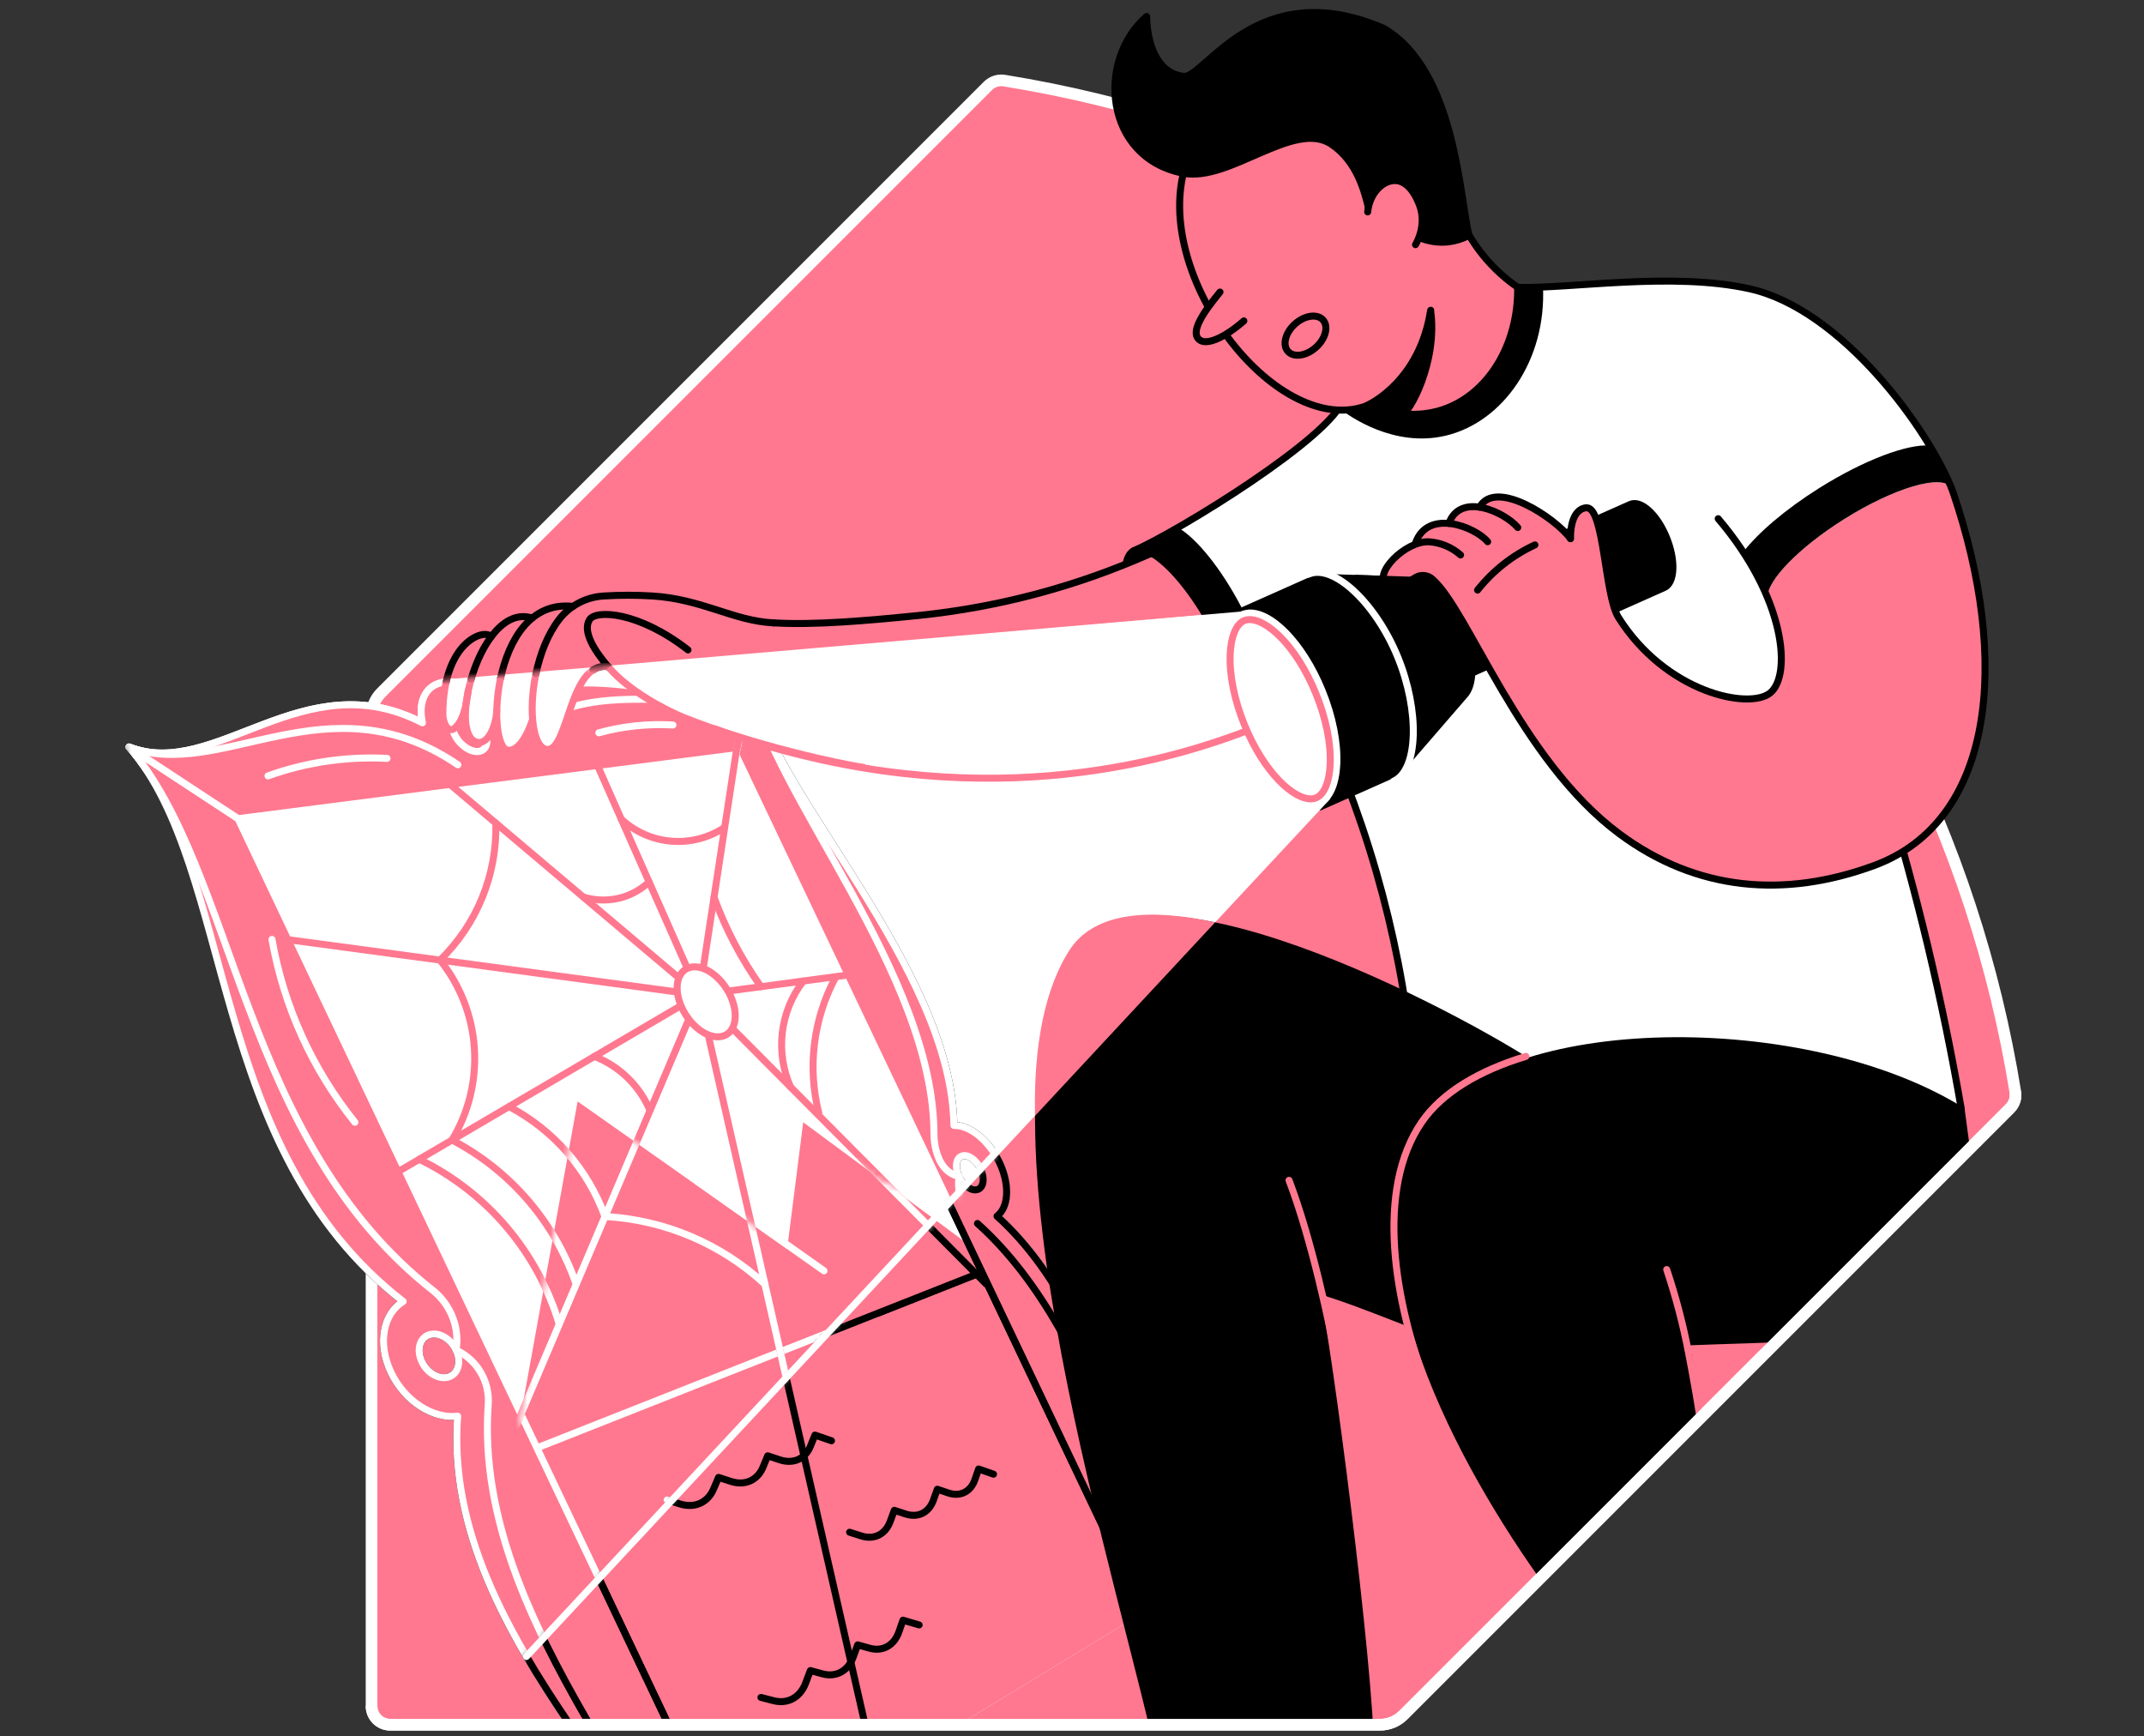 <svg width="368" height="298" viewBox="0 0 368 298" fill="none" xmlns="http://www.w3.org/2000/svg">
<rect x="0" y="0" width="368" height="298" fill="#333333" stroke="none"/>
<path d="M169.565 14.747L65.435 118.873C64.907 119.402 64.489 120.029 64.204 120.719C63.918 121.409 63.772 122.148 63.772 122.895V292.777C63.769 293.199 63.849 293.618 64.009 294.009C64.168 294.399 64.403 294.755 64.7 295.054C64.997 295.354 65.351 295.592 65.741 295.754C66.13 295.916 66.548 296 66.97 296H236.856C237.603 296 238.342 295.853 239.032 295.567C239.723 295.281 240.35 294.862 240.878 294.334L345.004 190.207C345.367 189.845 345.639 189.403 345.797 188.915C345.955 188.428 345.995 187.91 345.913 187.404C338.888 143.908 318.341 103.731 287.189 72.573C256.037 41.416 215.863 20.863 172.368 13.83C171.862 13.751 171.344 13.793 170.857 13.952C170.369 14.111 169.927 14.384 169.565 14.747" fill="#FF788F"/>
<path d="M169.565 14.747L65.435 118.873C64.907 119.402 64.489 120.029 64.204 120.719C63.918 121.409 63.772 122.148 63.772 122.895V292.777C63.769 293.199 63.849 293.618 64.009 294.009C64.168 294.399 64.403 294.755 64.7 295.054C64.997 295.354 65.351 295.592 65.741 295.754C66.13 295.916 66.548 296 66.97 296H236.856C237.603 296 238.342 295.853 239.032 295.567C239.723 295.281 240.35 294.862 240.878 294.334L345.004 190.207C345.367 189.845 345.639 189.403 345.797 188.915C345.955 188.428 345.995 187.91 345.913 187.404C338.888 143.908 318.341 103.731 287.189 72.573C256.037 41.416 215.863 20.863 172.368 13.83C171.862 13.751 171.344 13.793 170.857 13.952C170.369 14.111 169.927 14.384 169.565 14.747" stroke="white" stroke-width="2" stroke-miterlimit="10"/>
<mask id="mask0" mask-type="alpha" maskUnits="userSpaceOnUse" x="21" y="1" width="327" height="295">
<path d="M169.565 14.747L47.965 120.906C47.965 120.906 20.999 126.47 21 127.217L63.773 292.778C63.769 293.2 63.849 293.618 64.009 294.009C64.168 294.4 64.403 294.755 64.7 295.055C64.997 295.354 65.351 295.592 65.741 295.754C66.13 295.916 66.548 296 66.97 296H236.856C237.603 296 238.342 295.853 239.032 295.567C239.723 295.281 240.35 294.862 240.878 294.334L345.004 190.207C345.367 189.845 345.639 189.403 345.797 188.915C345.955 188.428 345.995 187.91 345.913 187.404C338.888 143.908 362.53 90.102 331.378 58.945C312.979 40.543 287.708 11.647 253.353 1C232.7 1 209.746 1 186.229 1C180.965 2.804 177.875 11.128 172.368 13.831C171.862 13.751 171.344 13.793 170.857 13.952C170.369 14.112 169.927 14.384 169.565 14.747Z" fill="#C4C4C4"/>
</mask>
<g mask="url(#mask0)">
<path d="M99.571 117.626L102.292 114.741L212.874 104.975L227.693 137.103L153.652 216.527L99.571 117.626Z" fill="white"/>
<path d="M196.297 276.704L125.901 319.52L40.853 140.489L126.263 129.518L196.297 276.704Z" fill="white"/>
<path d="M150.714 225.355L99.144 189.027L89.42 242.725L125.901 319.519L209.403 304.256L168.517 218.321L150.714 225.355Z" fill="#FF788F" stroke="white" stroke-width="1.2" stroke-linecap="round" stroke-linejoin="round"/>
<path d="M168.517 218.321L166.275 213.61L137.863 192.602L132.818 232.426L168.517 218.321Z" fill="#FF788F"/>
<path d="M114.507 257.427L116.734 258.116C119.221 258.89 121.47 257.885 122.462 255.579L123.332 253.554L125.464 254.243C127.869 255.014 130.015 254.055 130.949 251.817L131.77 249.845L133.845 250.534C136.165 251.305 138.218 250.385 139.1 248.207L139.878 246.289L142.72 247.266" stroke="black" stroke-width="1.2" stroke-linecap="round" stroke-linejoin="round"/>
<path d="M145.828 262.962L147.815 263.594C150.039 264.305 151.989 263.324 152.788 261.129L153.499 259.2L155.421 259.828C157.571 260.539 159.439 259.601 160.207 257.466L160.878 255.583L162.736 256.212C164.815 256.922 166.613 256.023 167.334 253.941L167.97 252.108L170.531 253.003" stroke="black" stroke-width="1.2" stroke-linecap="round" stroke-linejoin="round"/>
<path d="M130.608 291.314L132.776 291.872C135.202 292.5 137.355 291.31 138.279 288.859L139.089 286.706L141.178 287.271C143.519 287.903 145.576 286.763 146.447 284.386L147.211 282.29L149.229 282.858C151.485 283.497 153.46 282.407 154.277 280.094L154.988 278.058L157.763 278.872" stroke="black" stroke-width="1.2" stroke-linecap="round" stroke-linejoin="round"/>
<path d="M119.708 203.516L141.451 218.871" stroke="black" stroke-width="1.2" stroke-linecap="round" stroke-linejoin="round"/>
<path d="M92.159 248.491L168.517 218.321" stroke="black" stroke-width="1.2" stroke-linecap="round" stroke-linejoin="round"/>
<path d="M22.148 128.2C40.594 149.534 35.272 197.125 69.201 223.352C65.751 225.462 64.742 230.553 67.109 235.531C69.475 240.508 74.353 243.574 78.552 243.041C75.589 282.034 118.308 313.142 122.494 339.479L125.897 319.509L83.345 229.935L40.853 140.485L22.148 128.2ZM77.074 236.291C75.458 236.863 73.365 235.705 72.413 233.701C71.461 231.697 72.019 229.626 73.649 229.082C75.28 228.539 77.334 229.708 78.268 231.683C79.202 233.658 78.694 235.722 77.074 236.291Z" fill="#FF788F" stroke="black" stroke-width="1.2" stroke-linecap="round" stroke-linejoin="round"/>
<path d="M22.148 128.2C40.594 149.534 41.255 195.657 74.552 221.639" stroke="white" stroke-width="1.2" stroke-linecap="round" stroke-linejoin="round"/>
<path d="M122.497 339.49C118.312 313.153 81.085 279.543 83.796 241.126" stroke="black" stroke-width="1.2" stroke-linecap="round" stroke-linejoin="round"/>
<path d="M207.953 283.686C195.373 268.38 193.067 228.517 171.125 208.721C173.136 207.175 173.37 203.346 171.548 199.512C169.725 195.679 166.421 193.067 163.731 193.149C163.312 165.959 132.417 136.023 128.949 117.623L126.288 129.514L161.28 203.058L196.318 276.697L207.953 283.686ZM165.11 198.396C166.137 198.041 167.572 199.054 168.307 200.628C169.043 202.202 168.844 203.775 167.828 204.134C166.812 204.493 165.341 203.502 164.595 201.91C163.849 200.319 164.08 198.745 165.11 198.396Z" fill="#FF788F" stroke="black" stroke-width="1.2" stroke-linecap="round" stroke-linejoin="round"/>
<path d="M207.954 283.686C195.384 268.38 190.019 229.903 167.775 209.975" stroke="black" stroke-width="1.2" stroke-linecap="round" stroke-linejoin="round"/>
<path d="M128.946 117.626C132.413 136.027 159.99 166.769 160.31 194.243" stroke="black" stroke-width="1.2" stroke-linecap="round" stroke-linejoin="round"/>
<path d="M128.945 117.626C122.877 124.242 95.549 109.597 86.667 123.311C84.112 119.456 79.916 116.759 76.477 117.054C73.201 117.335 71.674 120.252 72.509 124.05C52.08 113.445 37.066 133.913 22.176 128.214L40.881 140.5L84.937 134.843L126.295 129.532L128.945 117.626ZM78.001 126.039C77.152 124.263 77.646 122.696 79.067 122.554C80.488 122.412 82.322 123.727 83.16 125.492C83.999 127.258 83.537 128.814 82.123 128.974C80.709 129.134 78.85 127.827 78.001 126.039Z" fill="#FF788F" stroke="white" stroke-width="1.2" stroke-linecap="round" stroke-linejoin="round"/>
<path d="M128.945 117.626C122.607 124.533 95.24 112.905 87.889 130.154" stroke="white" stroke-width="1.2" stroke-linecap="round" stroke-linejoin="round"/>
<path d="M22.148 128.2C37.943 134.239 56.255 116.028 78.595 131.255" stroke="white" stroke-width="1.2" stroke-linecap="round" stroke-linejoin="round"/>
<path d="M51.124 161.486L120 170.756L69.588 200.347" stroke="black" stroke-width="1.2" stroke-linecap="round" stroke-linejoin="round"/>
<path d="M78.513 135.693L119.999 170.755L103.056 132.499" stroke="black" stroke-width="1.2" stroke-linecap="round" stroke-linejoin="round"/>
<path d="M126.224 129.784L120 170.755L89.42 242.725" stroke="black" stroke-width="1.2" stroke-linecap="round" stroke-linejoin="round"/>
<path d="M150.668 305.568L120 170.755L169.299 220.392" stroke="black" stroke-width="1.2" stroke-linecap="round" stroke-linejoin="round"/>
<path d="M144.333 167.494L120 170.755" stroke="black" stroke-width="1.2" stroke-linecap="round" stroke-linejoin="round"/>
<path d="M85.107 141.267L75.539 164.772L77.582 195.657L98.885 220.392" stroke="black" stroke-width="1.2" stroke-linecap="round" stroke-linejoin="round"/>
<path d="M80.698 137.54L69.919 164.016" stroke="black" stroke-width="1.2" stroke-linecap="round" stroke-linejoin="round"/>
<path d="M71.962 198.954L95.979 227.221" stroke="black" stroke-width="1.2" stroke-linecap="round" stroke-linejoin="round"/>
<path d="M102.033 181.3L111.569 190.573" stroke="black" stroke-width="1.2" stroke-linecap="round" stroke-linejoin="round"/>
<path d="M87.363 189.916L103.827 208.774" stroke="black" stroke-width="1.2" stroke-linecap="round" stroke-linejoin="round"/>
<path d="M100.423 167.803L103.077 157.123L112.571 153.986H122.547L130.608 169.334" stroke="black" stroke-width="1.2" stroke-linecap="round" stroke-linejoin="round"/>
<path d="M135.696 186.562L137.892 168.357" stroke="black" stroke-width="1.2" stroke-linecap="round" stroke-linejoin="round"/>
<path d="M140.535 191.003L143.32 167.892" stroke="black" stroke-width="1.2" stroke-linecap="round" stroke-linejoin="round"/>
<path d="M125.19 169.565C127.03 173.431 126.256 177.129 123.442 177.829C120.628 178.529 116.692 175.911 114.812 171.942C112.933 167.974 113.786 164.257 116.695 163.646C119.605 163.035 123.353 165.696 125.19 169.565Z" fill="#FF788F"/>
<path d="M209.403 304.257L125.901 319.52L40.853 140.489L126.263 129.518L209.403 304.257Z" stroke="black" stroke-width="1.2" stroke-linecap="round" stroke-linejoin="round"/>
<path d="M196.297 276.705L125.901 319.52L40.853 140.489L126.263 129.518L196.297 276.705Z" fill="white"/>
<path d="M198.091 280.477L168.517 218.321L150.714 225.355L99.144 189.028L89.42 242.725L125.901 319.52" fill="#FF788F"/>
<path d="M168.517 218.321L166.275 213.61L137.863 192.602L132.818 232.426L168.517 218.321Z" fill="#FF788F"/>
<path d="M114.507 257.427L116.734 258.116C119.221 258.891 121.47 257.885 122.462 255.579L123.332 253.554L125.464 254.244C127.869 255.015 130.015 254.055 130.949 251.817L131.77 249.845L133.845 250.534C136.165 251.305 138.218 250.385 139.1 248.207L139.878 246.289L142.72 247.266" stroke="white" stroke-width="1.2" stroke-linecap="round" stroke-linejoin="round"/>
<path d="M145.828 262.962L147.815 263.595C150.039 264.305 151.989 263.325 152.788 261.129L153.499 259.2L155.421 259.829C157.571 260.539 159.439 259.601 160.207 257.466L160.878 255.583L162.736 256.212C164.815 256.922 166.613 256.024 167.334 253.942L167.97 252.108L170.531 253.004" stroke="white" stroke-width="1.2" stroke-linecap="round" stroke-linejoin="round"/>
<path d="M130.608 291.314L132.776 291.872C135.202 292.5 137.355 291.31 138.279 288.859L139.089 286.706L141.178 287.271C143.519 287.903 145.576 286.763 146.447 284.386L147.211 282.29L149.229 282.858C151.485 283.497 153.46 282.407 154.277 280.094L154.988 278.058L157.763 278.872" stroke="white" stroke-width="1.2" stroke-linecap="round" stroke-linejoin="round"/>
<path d="M119.687 202.742L141.43 218.097" stroke="white" stroke-width="1.2" stroke-linecap="round" stroke-linejoin="round"/>
<path d="M92.159 248.491L168.517 218.321" stroke="white" stroke-width="1.2" stroke-linecap="round" stroke-linejoin="round"/>
<path d="M22.148 128.2C40.594 149.534 35.272 197.125 69.201 223.352C65.751 225.462 64.742 230.553 67.109 235.531C69.475 240.508 74.353 243.574 78.552 243.041C75.589 282.034 118.308 313.142 122.494 339.479L125.897 319.509L83.345 229.935L40.853 140.485L22.148 128.2ZM77.074 236.291C75.458 236.863 73.365 235.705 72.413 233.701C71.461 231.697 72.019 229.626 73.649 229.082C75.28 228.539 77.334 229.708 78.268 231.683C79.202 233.658 78.694 235.722 77.074 236.291Z" fill="#FF788F" stroke="white" stroke-width="1.2" stroke-linecap="round" stroke-linejoin="round"/>
<path d="M122.497 339.49C118.312 313.153 81.085 279.543 83.796 241.126C83.951 239.18 83.506 237.233 82.521 235.547C81.536 233.861 80.058 232.517 78.286 231.697C78.388 231.051 78.434 230.397 78.421 229.743C78.402 228.838 78.269 227.94 78.026 227.068C77.425 224.963 76.216 223.082 74.552 221.66C41.255 195.675 40.594 149.538 22.148 128.221" stroke="white" stroke-width="1.2" stroke-linecap="round" stroke-linejoin="round"/>
<path d="M207.953 283.686C195.373 268.38 193.067 228.518 171.125 208.721C173.136 207.176 173.37 203.346 171.548 199.512C169.725 195.679 166.421 193.067 163.731 193.149C163.312 165.959 132.417 136.023 128.949 117.623L126.906 126.75L126.288 129.514L161.28 203.058L196.318 276.698L207.953 283.686ZM165.11 198.397C166.137 198.041 167.572 199.054 168.307 200.628C169.043 202.202 168.844 203.776 167.828 204.134C166.812 204.493 165.341 203.502 164.595 201.91C163.849 200.319 164.08 198.745 165.11 198.397Z" fill="#FF788F" stroke="white" stroke-width="1.2" stroke-linecap="round" stroke-linejoin="round"/>
<path d="M207.953 283.686C195.384 268.38 190.019 229.903 167.774 209.975C166.6 209.015 165.692 207.769 165.137 206.357C164.583 204.944 164.401 203.413 164.609 201.91" stroke="white" stroke-width="1.2" stroke-linecap="round" stroke-linejoin="round"/>
<path d="M128.946 117.626C132.438 136.154 160.385 167.206 160.31 194.829C160.31 194.829 160.285 200.979 164.627 201.91" stroke="white" stroke-width="1.2" stroke-linecap="round" stroke-linejoin="round"/>
<path d="M128.946 117.626C122.877 124.242 95.549 109.597 86.667 123.311C84.112 119.456 79.916 116.759 76.477 117.054C73.202 117.335 71.674 120.252 72.509 124.05C52.08 113.445 37.066 133.913 22.176 128.214L40.882 140.5L84.937 134.843L126.295 129.532L127.134 125.78L128.946 117.626ZM78.001 126.039C77.152 124.263 77.646 122.696 79.067 122.554C80.489 122.412 82.322 123.727 83.16 125.492C83.999 127.258 83.537 128.814 82.123 128.974C80.709 129.134 78.851 127.827 78.001 126.039Z" fill="#FF788F" stroke="white" stroke-width="1.2" stroke-linecap="round" stroke-linejoin="round"/>
<path d="M128.946 117.626C123.797 123.236 104.765 116.614 93.865 123.183" stroke="white" stroke-width="1.2" stroke-linecap="round" stroke-linejoin="round"/>
<path d="M22.148 128.2C37.943 134.239 56.255 116.028 78.595 131.255" stroke="white" stroke-width="1.2" stroke-linecap="round" stroke-linejoin="round"/>
<path d="M85.107 141.263C85.22 145.63 84.429 149.973 82.782 154.019C81.135 158.064 78.67 161.726 75.539 164.773C79.004 169.089 81.058 174.367 81.423 179.89C81.788 185.413 80.448 190.914 77.582 195.65C87.586 200.872 95.213 209.723 98.899 220.389" stroke="#FF788F" stroke-width="1.2" stroke-linecap="round" stroke-linejoin="round"/>
<path d="M71.962 198.954C77.702 201.75 82.8 205.705 86.934 210.57C91.069 215.435 94.15 221.105 95.982 227.221" stroke="#FF788F" stroke-width="1.2" stroke-linecap="round" stroke-linejoin="round"/>
<path d="M102.033 181.3C104.159 182.134 106.098 183.384 107.735 184.976C109.372 186.568 110.676 188.471 111.569 190.573" stroke="#FF788F" stroke-width="1.2" stroke-linecap="round" stroke-linejoin="round"/>
<path d="M87.377 189.912C95.017 193.937 100.886 200.661 103.841 208.774" stroke="#FF788F" stroke-width="1.2" stroke-linecap="round" stroke-linejoin="round"/>
<path d="M122.55 153.982C124.543 159.435 127.254 164.598 130.612 169.334" stroke="#FF788F" stroke-width="1.2" stroke-linecap="round" stroke-linejoin="round"/>
<path d="M100.114 153.947C102.354 154.634 104.749 154.634 106.989 153.947C108.639 153.429 110.151 152.547 111.412 151.364" stroke="#FF788F" stroke-width="1.2" stroke-linecap="round" stroke-linejoin="round"/>
<path d="M135.696 186.558C134.386 183.609 133.899 180.36 134.285 177.155C134.672 173.951 135.918 170.911 137.891 168.357" stroke="#FF788F" stroke-width="1.2" stroke-linecap="round" stroke-linejoin="round"/>
<path d="M140.535 191.003C138.579 183.225 139.572 174.998 143.324 167.91" stroke="#FF788F" stroke-width="1.2" stroke-linecap="round" stroke-linejoin="round"/>
<path d="M48.836 161.181L119.999 170.755L68.014 201.271" stroke="#FF788F" stroke-width="1.2" stroke-linecap="round" stroke-linejoin="round"/>
<path d="M76.008 133.579L120 170.755L102.505 131.255" stroke="#FF788F" stroke-width="1.2" stroke-linecap="round" stroke-linejoin="round"/>
<path d="M126.988 126.292L126.359 129.088L120 170.755L88.518 244.85" stroke="#FF788F" stroke-width="1.2" stroke-linecap="round" stroke-linejoin="round"/>
<path d="M150.668 305.568L120 170.755L173.395 224.52" stroke="#FF788F" stroke-width="1.2" stroke-linecap="round" stroke-linejoin="round"/>
<path d="M145.754 167.306L120 170.755" stroke="#FF788F" stroke-width="1.2" stroke-linecap="round" stroke-linejoin="round"/>
<path d="M125.393 170.944C126.874 174.177 126.256 177.264 123.972 177.85C121.687 178.437 118.553 176.245 117.033 172.93C115.512 169.615 116.209 166.51 118.55 166.002C120.891 165.494 123.908 167.714 125.393 170.944Z" fill="white" stroke="#FF788F" stroke-width="1.2" stroke-linecap="round" stroke-linejoin="round"/>
<path d="M228.425 127.873C235.733 144.842 240.44 162.817 242.388 181.19C247.88 186.445 255.91 201.086 266.66 196.798C267.961 196.279 336.626 190.296 336.626 190.296C335.088 181.414 333.194 172.045 330.864 162.278C328.686 153.172 326.33 144.557 323.879 136.456L299.95 80.275L271.499 48.861L260.486 49.312L229.686 70.168L220.094 87.147L228.425 127.873Z" fill="white"/>
<path d="M231.054 134.282C232.877 138.997 234.632 144.116 236.223 149.63C239.198 159.95 241.265 170.51 242.398 181.19C247.891 186.445 255.92 201.086 266.671 196.798C267.971 196.279 336.637 190.296 336.637 190.296C335.099 181.414 333.205 172.045 330.874 162.278C328.696 153.172 326.341 144.557 323.889 136.456" stroke="black" stroke-width="1.2" stroke-linecap="round" stroke-linejoin="round"/>
<path d="M194.606 94.515C193.895 94.895 193.504 95.695 193.302 96.647L197.654 94.927" fill="black"/>
<path d="M194.606 94.515C193.895 94.895 193.504 95.695 193.302 96.647L197.654 94.927" stroke="black" stroke-width="1.2" stroke-linecap="round" stroke-linejoin="round"/>
<path d="M249.152 60.07L230.603 68.427C228.798 74.907 202.052 91.303 194.605 94.515C197.512 92.995 203.843 99.343 208.724 108.691C211.751 114.475 213.517 120.06 213.741 123.822L217.216 125.865L260.511 104.584" fill="white"/>
<path d="M249.152 60.07L230.603 68.427C228.798 74.907 202.052 91.303 194.605 94.515C197.512 92.995 203.843 99.343 208.724 108.691C211.751 114.475 213.517 120.06 213.741 123.822L217.216 125.865L260.511 104.584" stroke="black" stroke-width="1.2" stroke-linecap="round" stroke-linejoin="round"/>
<path d="M132.797 106.897C139.768 107.302 148.635 106.541 157.667 105.628C171.477 104.213 184.974 100.603 197.647 94.934" stroke="black" stroke-width="1.2" stroke-linecap="round" stroke-linejoin="round"/>
<path d="M217.216 123.471L217.187 123.435C219.319 121.112 217.614 112.876 213.059 104.172C209.581 97.521 205.378 92.391 202.194 90.529C199.735 91.987 197.202 93.317 194.605 94.515C197.22 93.147 202.603 98.15 207.218 105.984C207.733 106.854 212.387 104.936 212.878 105.87C216.129 112.084 213.777 120.884 213.766 124.64L216.399 126.267L260.511 104.595L259.97 102.463L217.216 123.471Z" fill="black"/>
<path d="M232.397 67.62L230.621 68.427C230.42 69.052 230.119 69.64 229.729 70.168C230.727 69.279 231.622 68.423 232.397 67.62Z" fill="black"/>
<path d="M230.759 69.457L230.301 70.392C231.608 71.372 239.215 76.883 248.139 74.772C257.945 72.456 265.459 61.851 264.838 49.135L260.496 49.313L230.759 69.457Z" fill="black"/>
<path d="M249.152 33.286C250.292 37.439 252.346 41.284 255.164 44.541C256.733 46.346 258.524 47.947 260.493 49.306C260.635 59.3 255.284 67.741 247.642 70.296C242.235 72.104 237.25 70.441 235.207 69.614L223.312 51.448L249.152 33.286Z" fill="#FF788F" stroke="black" stroke-width="1.2" stroke-linecap="round" stroke-linejoin="round"/>
<path d="M238.017 56.61L231.05 63.236L235.236 69.631C236.988 70.342 238.831 70.808 240.71 71.017C241.776 71.13 246.835 62.135 245.546 53.253L238.017 56.61Z" fill="black" stroke="black" stroke-width="1.2" stroke-linecap="round" stroke-linejoin="round"/>
<path d="M245.535 53.256C243.73 65.03 235.491 69.361 233.999 69.83C218.569 74.673 197.668 47.064 203.445 28.482L223.987 18.765L238.305 22.922L246.075 35.446L245.535 53.256Z" fill="#FF788F"/>
<path d="M203.463 28.482C197.668 47.064 218.569 74.669 234.017 69.83C235.509 69.361 243.748 65.03 245.553 53.256" stroke="black" stroke-width="1.2" stroke-linecap="round" stroke-linejoin="round"/>
<path d="M209.403 50.119C206.287 53.896 204.461 56.869 205.711 58.18C206.962 59.491 210.28 57.886 213.499 55.075" fill="#FF788F"/>
<path d="M209.403 50.119C206.287 53.896 204.461 56.869 205.711 58.18C206.962 59.491 210.28 57.886 213.499 55.075" stroke="black" stroke-width="1.2" stroke-linecap="round" stroke-linejoin="round"/>
<path d="M225.873 59.611C227.533 58.121 228.075 56.016 227.082 54.909C226.089 53.802 223.937 54.112 222.276 55.602C220.616 57.091 220.074 59.196 221.067 60.304C222.06 61.411 224.212 61.101 225.873 59.611Z" stroke="black" stroke-width="1.2" stroke-linecap="round" stroke-linejoin="round"/>
<path d="M196.805 2.824C188.146 10.349 189.521 27.1 203.111 29.733C211.076 31.271 222.136 20.464 228.528 24.759C232.877 27.676 234.166 32.746 234.87 35.592L243.539 40.747C245.131 41.434 246.874 41.697 248.598 41.511C249.842 41.365 251.047 40.985 252.151 40.391C250.534 34.305 249.884 12.05 237.502 4.863C215.83 -4.523 206.731 13.464 203.168 13.109C199.292 12.704 196.975 8.814 196.805 2.824Z" fill="black" stroke="black" stroke-width="1.2" stroke-linecap="round" stroke-linejoin="round"/>
<path d="M234.749 36.37C235.083 33.147 237.357 30.951 239.46 30.987C242.43 31.033 243.759 35.51 243.83 35.758C244.693 38.8 243.308 41.383 242.959 41.99" fill="#FF788F"/>
<path d="M234.749 36.37C235.083 33.147 237.357 30.951 239.46 30.987C242.43 31.033 243.759 35.51 243.83 35.758C244.693 38.8 243.308 41.383 242.959 41.99" stroke="black" stroke-width="1.2" stroke-linecap="round" stroke-linejoin="round"/>
<path d="M226.453 138.491C230.785 136.758 231.289 127.831 227.578 118.552C223.866 109.274 217.346 103.157 213.013 104.889C208.681 106.622 208.177 115.549 211.889 124.828C215.6 134.106 222.121 140.223 226.453 138.491Z" fill="white"/>
<path d="M286.034 92.234C284.421 88.298 281.639 85.757 279.82 86.567L229.263 109.046L230.098 113.21L235.108 123.311L285.665 100.832C287.48 100.022 287.647 96.171 286.034 92.234Z" fill="black" stroke="black" stroke-width="1.2" stroke-linecap="round" stroke-linejoin="round"/>
<path d="M251.088 107.774C249.088 102.893 245.816 99.546 243.318 99.603L227.242 99.095C226.587 99.06 225.933 99.182 225.334 99.45L212.899 104.985C217.162 103.092 223.692 109.05 227.466 118.298C231.239 127.546 230.862 136.577 226.599 138.474L239.051 132.939C239.652 132.663 240.183 132.255 240.604 131.745V131.745L251.405 119.264L251.444 119.218L251.579 119.065C253.131 117.054 253.01 112.464 251.088 107.774Z" fill="black" stroke="black" stroke-width="1.2" stroke-linecap="round" stroke-linejoin="round"/>
<path d="M224.591 98.544C228.855 96.647 236.124 103.497 239.911 112.755C243.698 122.014 243.464 132.168 239.201 134.072" stroke="white" stroke-width="1.2" stroke-linecap="round" stroke-linejoin="round"/>
<path d="M250.697 95.247C249.187 93.916 247.281 93.119 245.272 92.981C241.179 92.799 237.165 96.86 237.424 99.472L238.664 100.505C240.479 100.566 242.544 100.182 243.919 98.992L244.452 98.534" fill="#FF788F"/>
<path d="M255.345 92.973C253.128 90.348 245.009 87.271 242.959 93.208Z" fill="#FF788F"/>
<path d="M260.511 90.536C258.297 87.91 250.325 84.83 248.275 90.77Z" fill="#FF788F"/>
<path d="M269.56 92.44C267.783 89.499 256.57 82.045 253.611 87.587Z" fill="#FF788F"/>
<path d="M244.452 98.533C250.697 100.623 259.516 129.422 277.965 143.111C291.164 152.906 306.257 154.21 321.665 148.547C342.197 141 345.199 113.661 335.166 84.319C331.286 74.015 316.215 53.082 300.299 49.558C286.947 46.602 294.902 89.015 294.902 89.015C306.562 102.747 307.507 115.921 303.83 118.92C300.249 121.836 285.87 118.92 277.72 105.863C275.418 102.026 275.322 87.147 272.345 87.147C271.375 87.147 269.549 87.985 269.549 92.44L259.537 87.662C258.702 87.619 250.751 87.367 246.569 93.233C245.466 94.814 244.741 96.627 244.452 98.533V98.533Z" fill="#FF788F"/>
<path d="M298.355 49.178C297.975 49.11 297.595 49.046 297.211 48.989L296.767 48.922C296.273 48.851 295.779 48.787 295.278 48.73H295.214C294.664 48.666 294.106 48.613 293.548 48.563L293.296 48.541C292.813 48.499 292.33 48.463 291.843 48.431H291.576C289.836 48.328 288.077 48.279 286.315 48.272C274.526 48.272 267.364 48.176 268.01 49.465C268.753 50.95 284.325 77.309 289.853 86.12L294.916 89.044C298.426 93.083 301.285 97.645 303.39 102.566C303.208 99.724 308.676 94.039 316.507 89.108C325.154 83.683 333.407 81.267 334.942 83.711C334.811 83.388 334.672 83.05 334.519 82.709C334.37 82.372 334.214 82.023 334.047 81.672V81.636C333.884 81.281 333.692 80.926 333.528 80.57L333.493 80.503C333.315 80.147 333.137 79.792 332.935 79.437C332.935 79.401 332.899 79.366 332.878 79.33C332.69 78.975 332.494 78.62 332.292 78.264C332.263 78.218 332.239 78.169 332.21 78.119C332.011 77.764 331.809 77.408 331.599 77.053L331.482 76.858C331.276 76.502 331.066 76.168 330.849 75.82L330.7 75.582C330.491 75.227 330.277 74.907 330.057 74.566L329.865 74.271C329.652 73.948 329.435 73.621 329.215 73.294L328.981 72.939C328.764 72.626 328.547 72.31 328.323 71.994L328.043 71.599C327.829 71.297 327.613 70.995 327.389 70.693L327.066 70.253L326.412 69.382L326.057 68.903L325.41 68.071L324.991 67.553L324.348 66.764C324.195 66.579 324.039 66.409 323.882 66.213C323.673 65.961 323.46 65.712 323.246 65.464L322.742 64.888L322.109 64.177L321.562 63.584C321.353 63.36 321.147 63.133 320.933 62.909C320.72 62.685 320.546 62.504 320.351 62.302L319.725 61.662C319.519 61.456 319.313 61.25 319.104 61.047L318.489 60.444L317.832 59.829C317.629 59.637 317.423 59.445 317.217 59.26C317.011 59.076 316.762 58.852 316.535 58.653L315.92 58.113C315.686 57.91 315.448 57.715 315.21 57.52L314.595 57.011C314.354 56.816 314.105 56.624 313.86 56.432C313.615 56.24 313.455 56.113 313.249 55.96C313.043 55.807 312.744 55.605 312.492 55.402C312.24 55.2 312.083 55.104 311.877 54.962C311.671 54.819 311.362 54.606 311.099 54.432C310.897 54.297 310.694 54.155 310.488 54.023C310.225 53.853 309.959 53.69 309.692 53.526C309.486 53.402 309.287 53.27 309.081 53.15C308.811 52.99 308.541 52.84 308.268 52.691C308.065 52.574 307.863 52.457 307.657 52.336C307.383 52.19 307.106 52.055 306.829 51.917C306.626 51.814 306.424 51.703 306.218 51.608C305.933 51.473 305.649 51.352 305.365 51.224C305.166 51.139 304.967 51.043 304.768 50.961C304.47 50.837 304.171 50.727 303.873 50.606C303.684 50.535 303.496 50.456 303.308 50.389C302.981 50.275 302.654 50.176 302.331 50.076L301.837 49.916C301.347 49.778 300.853 49.65 300.363 49.54C299.872 49.43 299.361 49.33 298.856 49.238L298.355 49.178Z" fill="white"/>
<path d="M334.932 83.704C334.8 83.381 334.662 83.043 334.509 82.702C334.36 82.365 334.203 82.016 334.036 81.665V81.629C333.873 81.274 333.681 80.918 333.518 80.563L333.482 80.496C333.304 80.14 333.127 79.785 332.924 79.43C332.924 79.394 332.889 79.359 332.867 79.323C332.679 78.968 332.484 78.613 332.281 78.257C332.253 78.211 332.228 78.162 332.199 78.112C332 77.757 331.798 77.401 331.588 77.046L331.471 76.85L331.237 76.47C327.464 76.144 320.003 78.904 312.272 83.754C306.441 87.413 301.752 91.445 299.219 94.728C300.851 97.205 302.247 99.829 303.39 102.566C303.208 99.724 308.676 94.039 316.507 89.108C325.154 83.683 333.407 81.267 334.942 83.711L334.932 83.704Z" fill="black"/>
<path d="M250.697 95.247C249.187 93.916 247.281 93.119 245.272 92.981C241.179 92.799 235.594 98.53 238.007 100.331" stroke="black" stroke-width="1.2" stroke-linecap="round" stroke-linejoin="round"/>
<path d="M255.345 92.973C253.128 90.348 245.009 87.271 242.959 93.208" stroke="black" stroke-width="1.2" stroke-linecap="round" stroke-linejoin="round"/>
<path d="M260.511 90.536C258.297 87.911 250.698 84.351 248.683 89.826" stroke="black" stroke-width="1.2" stroke-linecap="round" stroke-linejoin="round"/>
<path d="M269.559 92.441C266.987 88.905 256.677 82.07 253.963 87.04" stroke="black" stroke-width="1.2" stroke-linecap="round" stroke-linejoin="round"/>
<path d="M269.559 92.44C269.559 87.985 271.386 87.147 272.356 87.147C275.333 87.147 275.429 102.026 277.731 105.863C285.881 118.92 300.259 121.851 303.841 118.92C307.518 115.921 306.573 102.747 294.912 89.016" stroke="black" stroke-width="1.2" stroke-linecap="round" stroke-linejoin="round"/>
<path d="M260.511 49.313C269.56 49.575 286.958 46.602 300.302 49.558C316.219 53.082 331.29 74.019 335.17 84.319C345.192 113.662 342.19 141.001 321.669 148.547C306.26 154.21 291.168 152.906 277.969 143.111C260.805 130.378 251.977 104.57 245.802 99.347C245.429 99.025 244.966 98.824 244.476 98.772C243.986 98.719 243.491 98.819 243.059 99.056C242.348 99.472 239.762 101.259 238.025 100.321" stroke="black" stroke-width="1.2" stroke-linecap="round" stroke-linejoin="round"/>
<path d="M232.759 99.265L243.73 99.621" stroke="black" stroke-width="1.2" stroke-linecap="round" stroke-linejoin="round"/>
<path d="M253.611 101.269C256.241 97.951 259.613 95.296 263.456 93.517" stroke="black" stroke-width="1.2" stroke-linecap="round" stroke-linejoin="round"/>
<mask id="mask1" mask-type="alpha" maskUnits="userSpaceOnUse" x="88" y="188" width="114" height="108">
<path d="M88.927 285.561L179.918 188.604L201.146 295.888H90.419L88.927 285.561Z" fill="#C4C4C4"/>
</mask>
<g mask="url(#mask1)">
<path d="M196.297 276.704L125.901 319.52L40.853 140.489L126.263 129.518L196.297 276.704Z" fill="white"/>
<path d="M196.297 276.704L168.517 218.321L150.714 225.355L99.144 189.027L89.42 242.725L125.901 319.519" fill="#FF788F"/>
<path d="M196.297 276.704L168.517 218.321L150.714 225.355L99.144 189.027L89.42 242.725L125.901 319.519" stroke="black" stroke-width="1.2" stroke-linecap="round" stroke-linejoin="round"/>
<path d="M168.517 218.321L166.275 213.61L137.863 192.602L132.818 232.426L168.517 218.321Z" fill="#FF788F"/>
<path d="M114.507 257.427L116.734 258.116C119.221 258.89 121.47 257.885 122.462 255.579L123.332 253.554L125.464 254.243C127.869 255.014 130.015 254.055 130.949 251.817L131.77 249.845L133.845 250.534C136.165 251.305 138.218 250.385 139.1 248.207L139.878 246.289L142.72 247.266" stroke="black" stroke-width="1.2" stroke-linecap="round" stroke-linejoin="round"/>
<path d="M145.828 262.962L147.815 263.594C150.039 264.305 151.989 263.324 152.788 261.129L153.499 259.2L155.421 259.828C157.571 260.539 159.439 259.601 160.207 257.466L160.878 255.583L162.736 256.212C164.815 256.922 166.613 256.023 167.334 253.941L167.97 252.108L170.531 253.003" stroke="black" stroke-width="1.2" stroke-linecap="round" stroke-linejoin="round"/>
<path d="M130.608 291.314L132.776 291.872C135.202 292.5 137.355 291.31 138.279 288.859L139.089 286.706L141.178 287.271C143.519 287.903 145.576 286.763 146.447 284.386L147.211 282.29L149.229 282.858C151.485 283.497 153.46 282.407 154.277 280.094L154.988 278.058L157.763 278.872" stroke="black" stroke-width="1.2" stroke-linecap="round" stroke-linejoin="round"/>
<path d="M119.708 203.516L141.451 218.871" stroke="black" stroke-width="1.2" stroke-linecap="round" stroke-linejoin="round"/>
<path d="M92.159 248.491L168.517 218.321" stroke="black" stroke-width="1.2" stroke-linecap="round" stroke-linejoin="round"/>
<path d="M22.148 128.2C40.594 149.534 35.272 197.125 69.201 223.352C65.751 225.462 64.742 230.553 67.109 235.531C69.475 240.508 74.353 243.574 78.552 243.041C75.589 282.034 118.308 313.142 122.494 339.479L125.897 319.509L83.345 229.935L40.853 140.485L22.148 128.2ZM77.074 236.291C75.458 236.863 73.365 235.705 72.413 233.701C71.461 231.697 72.019 229.626 73.649 229.082C75.28 228.539 77.334 229.708 78.268 231.683C79.202 233.658 78.694 235.722 77.074 236.291Z" fill="#FF788F" stroke="black" stroke-width="1.2" stroke-linecap="round" stroke-linejoin="round"/>
<path d="M122.497 339.49C118.312 313.153 81.085 279.543 83.796 241.126" stroke="black" stroke-width="1.2" stroke-linecap="round" stroke-linejoin="round"/>
<path d="M207.953 283.686C195.373 268.38 193.067 228.517 171.125 208.721C173.136 207.175 173.37 203.346 171.548 199.512C169.725 195.679 166.421 193.067 163.731 193.149C163.312 165.959 132.417 136.023 128.949 117.623L126.288 129.514L161.28 203.058L196.318 276.697L207.953 283.686ZM165.11 198.396C166.137 198.041 167.572 199.054 168.307 200.628C169.043 202.202 168.844 203.775 167.828 204.134C166.812 204.493 165.341 203.502 164.595 201.91C163.849 200.319 164.08 198.745 165.11 198.396Z" fill="#FF788F" stroke="black" stroke-width="1.2" stroke-linecap="round" stroke-linejoin="round"/>
<path d="M207.954 283.686C195.384 268.38 190.019 229.903 167.775 209.975" stroke="black" stroke-width="1.2" stroke-linecap="round" stroke-linejoin="round"/>
<path d="M128.946 117.626C132.413 136.027 159.99 166.769 160.31 194.243" stroke="black" stroke-width="1.2" stroke-linecap="round" stroke-linejoin="round"/>
<path d="M51.124 161.486L120 170.756L69.588 200.347" stroke="black" stroke-width="1.2" stroke-linecap="round" stroke-linejoin="round"/>
<path d="M126.224 129.784L120 170.755L89.42 242.725" stroke="black" stroke-width="1.2" stroke-linecap="round" stroke-linejoin="round"/>
<path d="M150.668 305.568L120 170.755L169.299 220.392" stroke="black" stroke-width="1.2" stroke-linecap="round" stroke-linejoin="round"/>
<path d="M85.107 141.267L75.539 164.772L77.582 195.657L98.885 220.392" stroke="black" stroke-width="1.2" stroke-linecap="round" stroke-linejoin="round"/>
<path d="M71.962 198.954L95.979 227.221" stroke="black" stroke-width="1.2" stroke-linecap="round" stroke-linejoin="round"/>
<path d="M102.033 181.3L111.569 190.573" stroke="black" stroke-width="1.2" stroke-linecap="round" stroke-linejoin="round"/>
<path d="M87.363 189.916L103.827 208.774" stroke="black" stroke-width="1.2" stroke-linecap="round" stroke-linejoin="round"/>
<path d="M140.535 191.003L143.32 167.892" stroke="black" stroke-width="1.2" stroke-linecap="round" stroke-linejoin="round"/>
<path d="M125.901 319.52L40.853 140.489L126.263 129.518L196.297 276.704" stroke="black" stroke-width="1.2" stroke-linecap="round" stroke-linejoin="round"/>
</g>
<path d="M227.746 136.844L90.358 284.275" stroke="white" stroke-width="1.2" stroke-linecap="round" stroke-linejoin="round"/>
<path d="M264.887 183.279C256.123 176.913 197.384 144.084 184.117 162.847C165.309 190.559 192.975 274.31 198.837 303.425L235.864 301.379C235.772 285.473 228.496 230.361 226.591 222.151C234.113 224.361 244.611 229.161 252.133 231.37L264.568 184.526L264.887 183.279Z" fill="black"/>
<path d="M221.252 202.571C225.114 212.647 228.297 227.537 229.395 233.836" stroke="#FF788F" stroke-width="1.2" stroke-linecap="round" stroke-linejoin="round"/>
<path d="M338.065 196.68L337.202 190.225C310.243 173.267 257.583 173.807 244.626 192.79C230.606 213.333 248.221 248.214 264.085 270.661L291.836 242.903C291.665 241.219 291.464 239.497 291.232 237.737C290.955 235.648 290.651 233.62 290.322 231.654L303.61 231.129L338.065 196.68Z" fill="black"/>
<path d="M286.077 217.88C287.625 222.501 288.867 227.218 289.793 232.003C290.503 235.627 291.818 242.825 292.131 245.997" stroke="#FF788F" stroke-width="1.2" stroke-linecap="round" stroke-linejoin="round"/>
<path d="M261.903 181.3C253.895 183.73 247.496 187.493 243.997 192.619C236.11 204.173 239.137 223.209 245.329 239.073" stroke="#FF788F" stroke-width="1.2" stroke-linecap="round" stroke-linejoin="round"/>
<path d="M289.693 231.495L294.454 231.32C297.296 231.21 302.036 231.093 304.868 230.965" stroke="#FF788F" stroke-width="1.2" stroke-linecap="round" stroke-linejoin="round"/>
<path d="M214.213 104.637C213.755 104.671 213.305 104.784 212.885 104.971C208.621 106.869 208.23 115.903 212.014 125.151C215.428 133.483 221.063 139.142 225.266 138.798C225.727 138.755 226.178 138.635 226.599 138.443C230.862 136.545 231.253 127.51 227.465 118.266C224.055 109.935 218.416 104.271 214.213 104.62V104.637ZM214.267 106.343C217.311 106.094 222.481 110.759 225.856 118.998C227.6 123.261 228.478 127.571 228.322 131.149C228.194 134.151 227.309 136.304 225.959 136.904C225.724 137.009 225.473 137.073 225.216 137.092C222.168 137.341 216.999 132.676 213.624 124.437C211.879 120.174 211.005 115.864 211.158 112.287C211.286 109.281 212.171 107.128 213.521 106.527C213.757 106.423 214.009 106.361 214.267 106.343" fill="white"/>
<path d="M208.565 158.292C197.519 155.851 188.175 156.516 183.84 162.659C179.339 169.281 177.374 179.598 177.658 191.497L208.565 158.292Z" fill="#FF788F"/>
<path d="M46.683 161.223C48.706 172.716 53.603 183.51 60.919 192.602" stroke="white" stroke-width="1.2" stroke-linecap="round" stroke-linejoin="round"/>
<path d="M106.641 140.581C109.007 142.774 112.042 144.106 115.257 144.364C118.472 144.622 121.681 143.79 124.366 142.002" stroke="#FF788F" stroke-width="1.2" stroke-linecap="round" stroke-linejoin="round"/>
<path d="M45.998 133.159C52.541 130.812 59.485 129.791 66.427 130.154" stroke="white" stroke-width="1.2" stroke-linecap="round" stroke-linejoin="round"/>
<path d="M102.786 125.766C106.923 124.626 111.218 124.173 115.502 124.423" stroke="white" stroke-width="1.2" stroke-linecap="round" stroke-linejoin="round"/>
<path d="M131.29 220.392C123.763 213.447 114.053 209.34 103.827 208.774" stroke="white" stroke-width="1.2" stroke-linecap="round" stroke-linejoin="round"/>
<mask id="mask2" mask-type="alpha" maskUnits="userSpaceOnUse" x="89" y="189" width="74" height="95">
<path d="M99.14 189.028L135.088 214.478L137.865 192.597L150.659 202.373L162.133 207.536L90.993 283.266L91.567 247.696L89.192 244.012L99.14 189.028Z" fill="#C4C4C4"/>
</mask>
<g mask="url(#mask2)">
<path d="M85.107 141.263C85.22 145.63 84.429 149.973 82.782 154.019C81.135 158.064 78.67 161.726 75.539 164.772C79.004 169.089 81.058 174.367 81.423 179.89C81.788 185.413 80.448 190.914 77.582 195.65C87.586 200.872 95.213 209.723 98.899 220.388" stroke="white" stroke-width="1.2" stroke-linecap="round" stroke-linejoin="round"/>
<path d="M71.962 198.954C77.702 201.75 82.8 205.705 86.934 210.57C91.069 215.435 94.15 221.105 95.982 227.22" stroke="white" stroke-width="1.2" stroke-linecap="round" stroke-linejoin="round"/>
<path d="M102.033 181.3C104.159 182.134 106.098 183.384 107.735 184.976C109.372 186.568 110.676 188.471 111.569 190.573" stroke="white" stroke-width="1.2" stroke-linecap="round" stroke-linejoin="round"/>
<path d="M87.377 189.912C95.017 193.937 100.886 200.661 103.841 208.774" stroke="white" stroke-width="1.2" stroke-linecap="round" stroke-linejoin="round"/>
<path d="M126.398 128.629L119.999 170.755L88.518 244.85" stroke="white" stroke-width="1.2" stroke-linecap="round" stroke-linejoin="round"/>
<path d="M150.668 305.567L120 170.755L173.395 224.52" stroke="white" stroke-width="1.2" stroke-linecap="round" stroke-linejoin="round"/>
</g>
<path d="M76.687 116.578C76.248 118.537 76.02 120.537 76.008 122.544C76.008 124.1 76.897 125.841 77.97 125.031C79.131 124.139 79.696 122.27 80.002 120.749C79.604 124.203 80.133 126.999 81.892 127.404C83.651 127.809 85.054 125.055 85.26 121.972C85.185 125.755 85.931 128.662 87.2 128.779C89.072 128.953 90.568 125.976 91.335 123.716L91.41 123.506C91.669 126.569 92.582 128.697 94.018 128.658C97.169 128.576 97.666 116.905 102.25 114.742V114.475L76.687 116.578Z" fill="white"/>
<path d="M215.279 115.956L213.919 111.217L212.853 104.971L104.946 114.208C105.234 114.67 105.532 115.139 105.873 115.63C109.114 121.037 122.216 125.009 126.039 125.911C126.388 126.038 126.744 126.143 127.105 126.228C136.186 129.756 151.055 133.056 169.444 133.156C190.644 133.269 204.493 130.154 216.793 123.492L215.279 115.956Z" fill="white"/>
<path d="M104.498 114.546C102.04 111.725 99.915 108.339 101.198 106.332C102.292 104.62 109.615 104.939 118.088 111.537" stroke="black" stroke-width="1.2" stroke-linecap="round" stroke-linejoin="round"/>
<path d="M76.573 117.051C78.289 109.409 83.402 108.013 84.301 109.292" stroke="black" stroke-width="1.2" stroke-linecap="round" stroke-linejoin="round"/>
<path d="M91.975 115.683C92.685 112.301 93.978 108.883 95.982 106.286C96.9 105.11 98.059 104.145 99.381 103.455C100.703 102.764 102.157 102.364 103.646 102.282C106.419 102.113 109.2 102.113 111.974 102.282C120.547 102.815 125.901 106.577 132.797 106.9" stroke="black" stroke-width="1.2" stroke-linecap="round" stroke-linejoin="round"/>
<path d="M104.381 114.408C103.466 114.267 102.531 114.479 101.766 115.001" stroke="black" stroke-width="1.2" stroke-linecap="round" stroke-linejoin="round"/>
<path d="M98.352 104.069C91.076 103.259 87.338 109.821 85.917 116.379" stroke="black" stroke-width="1.2" stroke-linecap="round" stroke-linejoin="round"/>
<path d="M91.346 106.073C86.518 104.517 82.585 110.571 80.847 116.625" stroke="black" stroke-width="1.2" stroke-linecap="round" stroke-linejoin="round"/>
<mask id="mask3" mask-type="alpha" maskUnits="userSpaceOnUse" x="61" y="110" width="87" height="24">
<path d="M70.339 117.119L147.217 110.579L136.316 123.774L61.16 133.527L70.339 117.119Z" fill="#C4C4C4"/>
</mask>
<g mask="url(#mask3)">
<path d="M80.361 118.593C80.19 119.463 79.881 123.567 77.977 125.016C76.911 125.84 76.012 124.1 76.016 122.529C76.016 110.077 83.217 107.735 84.301 109.277" stroke="#FF788F" stroke-width="1.2" stroke-linecap="round" stroke-linejoin="round"/>
<path d="M104.381 114.408C97.762 113.47 97.609 128.537 94.028 128.619C91.541 128.686 90.614 122.249 91.975 115.672C92.685 112.29 93.979 108.872 95.982 106.275C96.9 105.1 98.059 104.135 99.381 103.444C100.703 102.753 102.157 102.353 103.646 102.271C106.419 102.102 109.2 102.102 111.974 102.271C120.547 102.804 125.901 106.567 132.797 106.89" stroke="#FF788F" stroke-width="1.2" stroke-linecap="round" stroke-linejoin="round"/>
<path d="M98.352 104.069C84.311 102.509 83.373 128.395 87.21 128.75C89.083 128.924 90.579 125.947 91.346 123.687" stroke="#FF788F" stroke-width="1.2" stroke-linecap="round" stroke-linejoin="round"/>
<path d="M91.346 106.073C82.464 103.209 76.594 126.167 81.899 127.39C83.618 127.784 85.061 125.041 85.267 121.957" stroke="#FF788F" stroke-width="1.2" stroke-linecap="round" stroke-linejoin="round"/>
</g>
<path d="M148.461 131.731C144.706 131.255 129.219 127.912 117.363 123.137C114.322 121.915 107.945 118.6 104.499 114.546" stroke="#FF788F" stroke-width="1.2" stroke-miterlimit="10"/>
<path d="M122.483 125.027C163.809 139.949 196.552 132.133 214.036 125.418" stroke="#FF788F" stroke-width="1.2" stroke-miterlimit="10"/>
<path d="M214.26 106.343C217.305 106.094 222.474 110.759 225.849 118.998C227.594 123.261 228.471 127.571 228.315 131.148C228.187 134.151 227.302 136.304 225.952 136.904C225.717 137.009 225.466 137.073 225.21 137.092C222.161 137.341 216.992 132.676 213.617 124.437C211.872 120.174 210.998 115.864 211.151 112.286C211.279 109.281 212.164 107.128 213.514 106.527C213.75 106.423 214.002 106.361 214.26 106.343" stroke="#FF788F" stroke-width="1.2" stroke-linecap="round" stroke-linejoin="round"/>
</g>
<path d="M63.772 292.777C63.769 293.199 63.849 293.618 64.009 294.009C64.168 294.399 64.403 294.755 64.7 295.054C64.997 295.354 65.351 295.592 65.741 295.754C66.13 295.916 66.548 296 66.97 296H236.856C237.603 296 238.342 295.853 239.032 295.567C239.723 295.281 240.35 294.862 240.878 294.334L345.004 190.207C345.367 189.845 345.639 189.403 345.797 188.915C345.955 188.428 345.995 187.91 345.913 187.404" stroke="white" stroke-width="2" stroke-miterlimit="10"/>
</svg>
